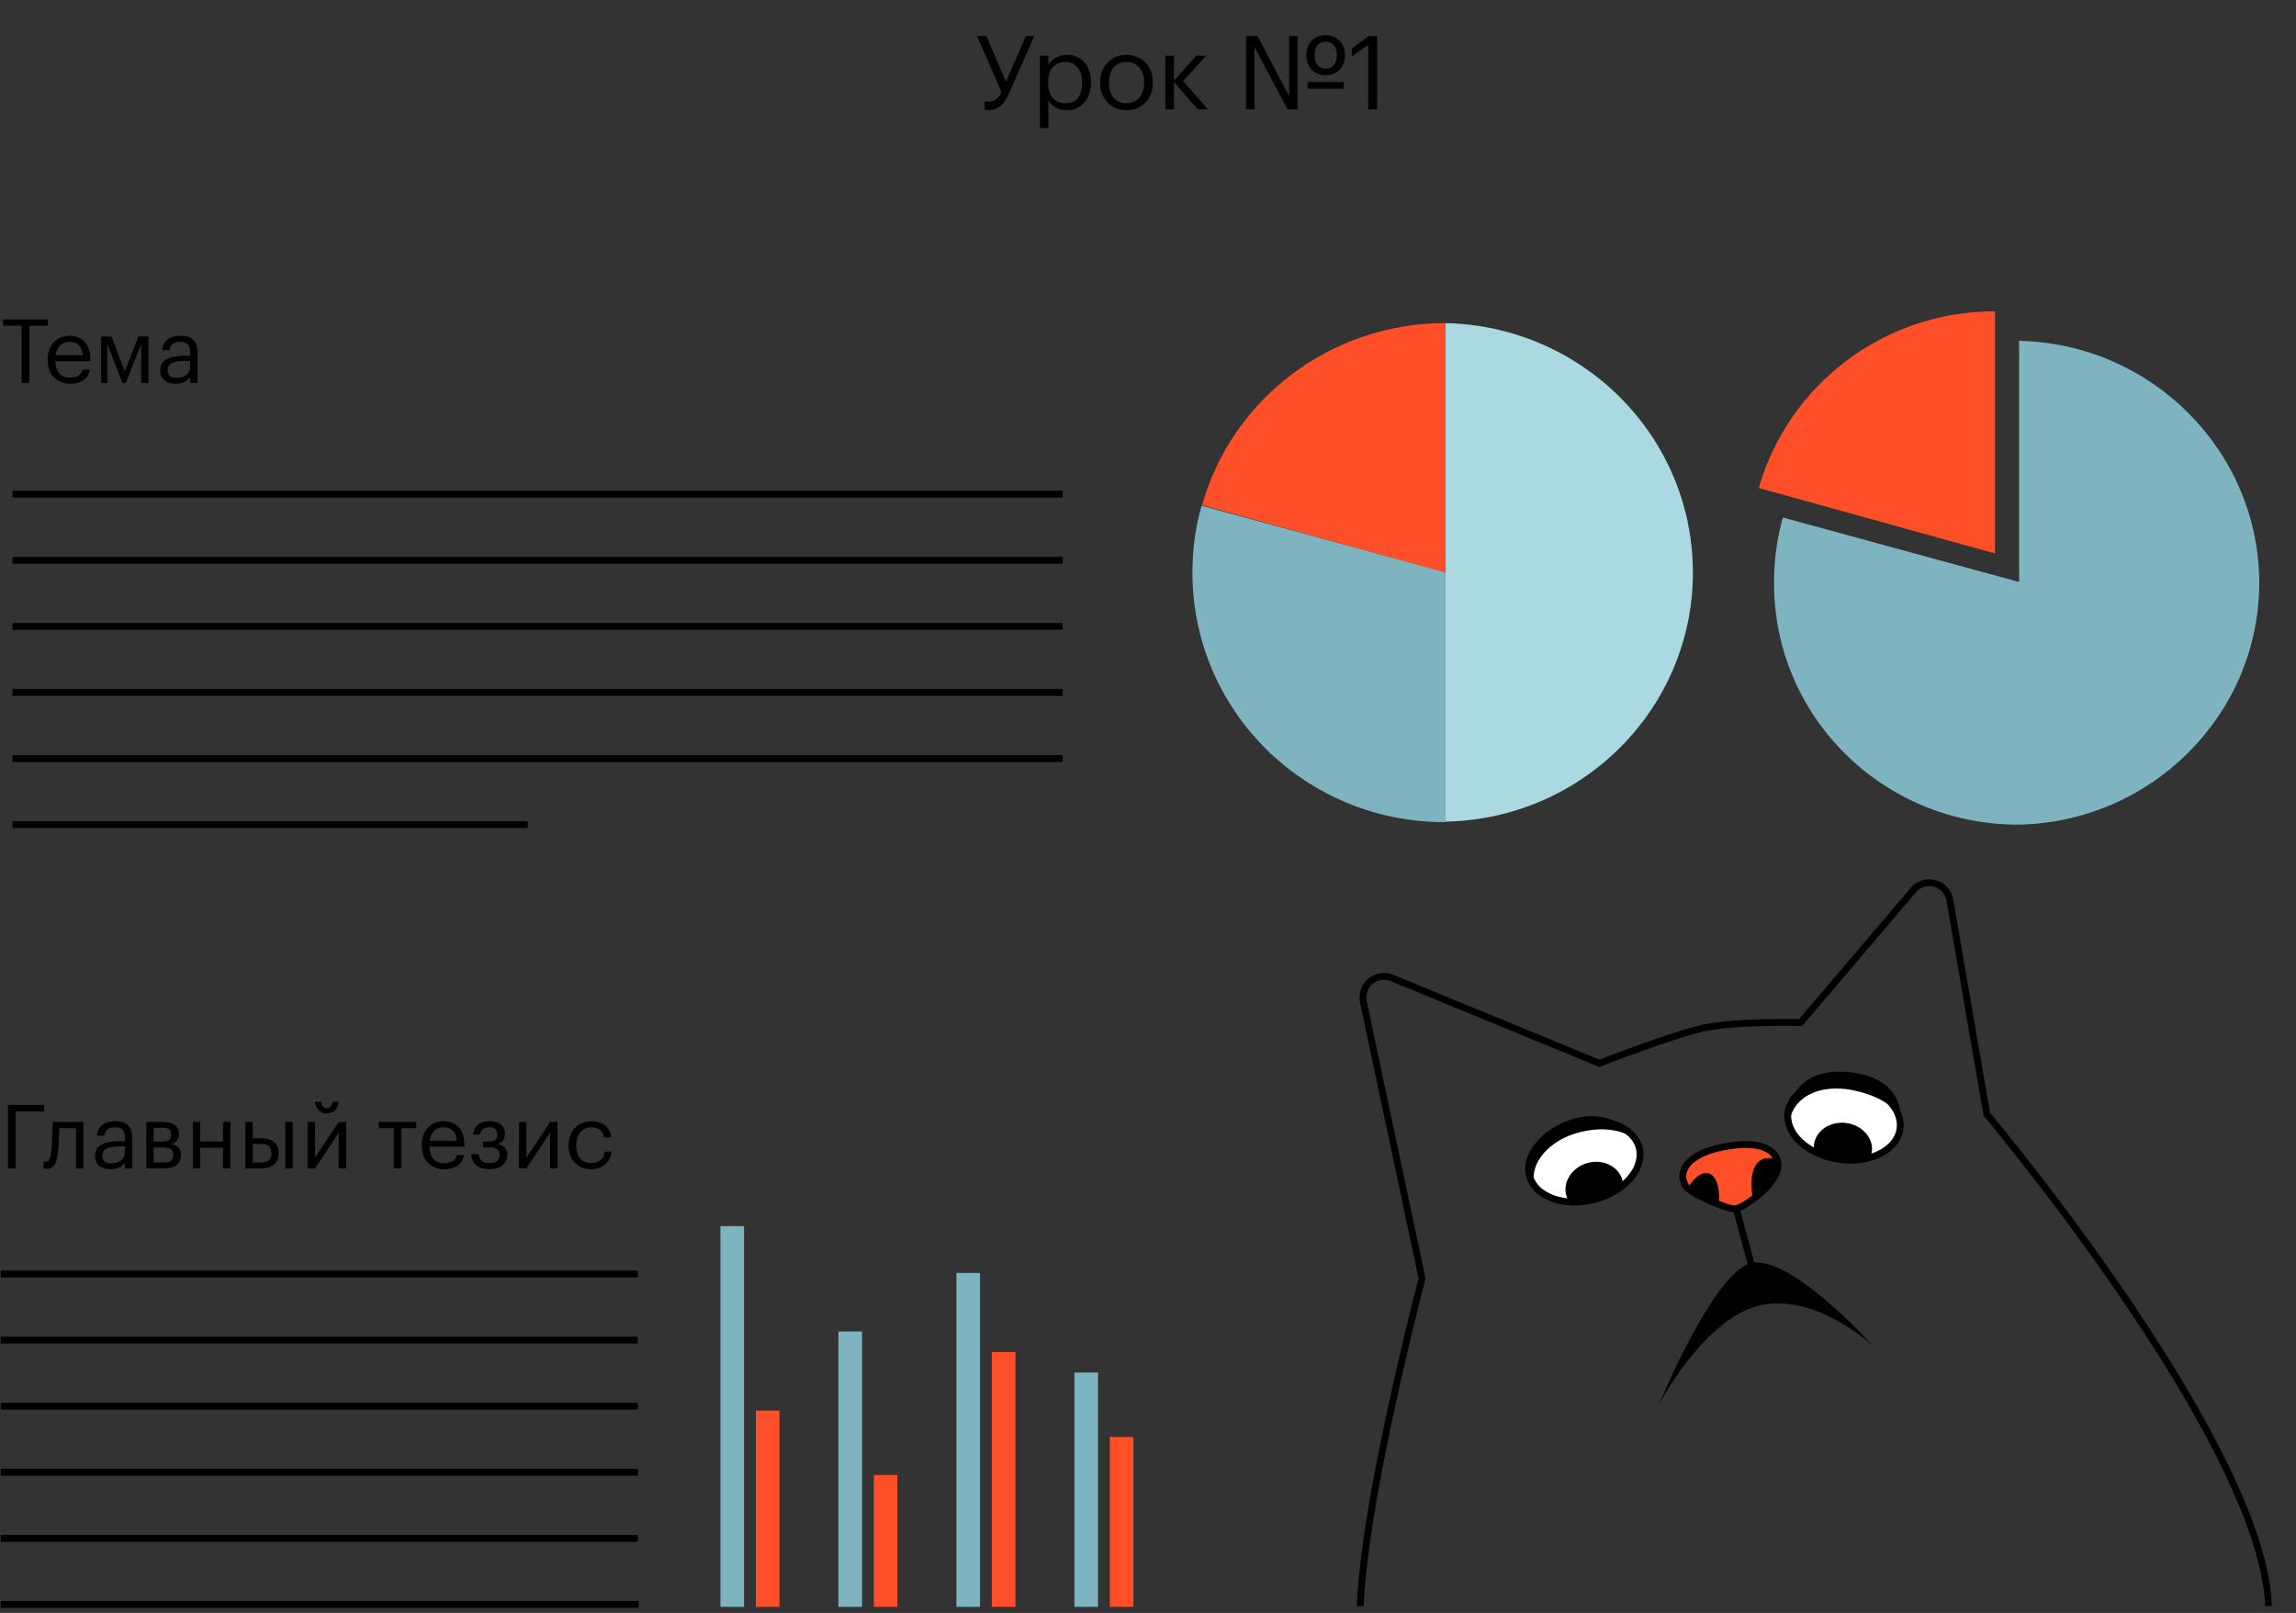 <?xml version="1.0" encoding="UTF-8"?> <svg xmlns="http://www.w3.org/2000/svg" width="336" height="236" viewBox="0 0 336 236" fill="none"><rect x="0" y="0" width="336" height="236" fill="#333333" stroke="none"/><g clip-path="url(#clip0_299_52)"><path d="M199.517 146.591L208.108 187.077C208.108 187.077 196.5 231 199.517 241.783C220.991 265.596 317.193 270.886 330.811 241.783C340.197 221.786 290.746 163.024 290.746 163.024L285.345 131.705C284.916 129.121 281.664 128.259 280.008 130.228L263.505 149.609C263.505 149.609 254.241 149.362 249.333 150.408C244.425 151.515 234.057 155.576 234.057 155.576L203.688 143.084C201.418 142.161 199.026 144.13 199.517 146.591Z" stroke="black" stroke-miterlimit="10" stroke-linecap="round"></path><path d="M233.243 175.527C237.68 174.411 240.655 171.022 239.889 167.956C239.122 164.891 234.904 163.31 230.467 164.425C226.031 165.54 223.055 168.93 223.822 171.995C224.589 175.061 228.807 176.642 233.243 175.527Z" fill="white" stroke="black" stroke-miterlimit="10"></path><path d="M231.175 165.666C234.733 164.744 238.188 165.333 239.844 167.303C238.863 164.472 234.18 162.221 229.702 163.882C224.917 165.604 223.077 168.865 223.814 171.942C223.937 172.558 224.244 173.111 224.673 173.604C224.612 173.481 224.612 173.358 224.55 173.235C223.814 170.158 226.758 166.774 231.175 165.666Z" fill="black"></path><path d="M232.341 170.158C230.071 170.773 228.66 172.927 229.212 174.896C229.274 175.204 229.458 175.511 229.642 175.819C230.807 175.881 232.034 175.819 233.261 175.512C234.918 175.081 236.39 174.343 237.555 173.42C237.555 173.174 237.494 172.928 237.433 172.682C236.88 170.651 234.61 169.543 232.341 170.158Z" fill="black"></path><path d="M278.039 165.225C278.519 162.102 275.244 159.002 270.723 158.301C266.202 157.601 262.148 159.565 261.667 162.688C261.187 165.811 264.462 168.911 268.983 169.611C273.504 170.312 277.558 168.348 278.039 165.225Z" fill="white" stroke="black" stroke-miterlimit="10"></path><path d="M270.264 159.36C273.884 159.914 277.42 161.507 278.157 163.969C278.34 160.953 276.573 157.422 270.561 156.868C264.549 156.313 262.157 159.513 261.666 162.651C261.544 163.267 261.605 163.882 261.789 164.497C261.789 164.374 261.789 164.251 261.851 164.128C262.341 160.99 265.394 158.775 270.264 159.36Z" fill="black"></path><path d="M270.193 164.313C267.862 164.005 265.715 165.42 265.47 167.451C265.409 167.82 265.47 168.128 265.47 168.435C266.513 168.989 267.679 169.358 268.967 169.543C270.685 169.789 272.341 169.667 273.752 169.236C273.813 168.99 273.875 168.744 273.936 168.498C274.181 166.529 272.525 164.621 270.193 164.313Z" fill="black"></path><path d="M252.157 167.821C247.003 168.805 245.224 171.512 246.82 173.728C247.494 174.589 252.709 176.989 253.936 176.866C255.163 176.743 260.501 173.051 260.194 170.283C260.071 168.744 258.414 166.591 252.157 167.821Z" fill="#FF4F28" stroke="black" stroke-miterlimit="10"></path><path d="M254.105 176.942L256.391 185.418" stroke="black" stroke-miterlimit="10"></path><path d="M242.839 205.366C242.839 205.366 250.156 187.641 255.62 185.036C261.084 182.432 274.064 196.897 274.064 196.897C274.064 196.897 265.894 189.222 257.687 190.973C249.479 192.725 242.839 205.366 242.839 205.366Z" fill="black"></path><path d="M256.518 175.403C256.518 175.403 255.04 168.252 260.071 169.606C260.071 169.606 260.702 171.047 259.476 172.708C258.249 174.308 256.518 175.403 256.518 175.403Z" fill="black"></path><path d="M246.971 173.851C246.971 173.851 248.598 170.959 250.255 171.759C251.911 172.559 251.554 176.231 251.554 176.231L246.971 173.851Z" fill="black"></path></g><path d="M144.651 16.12C144.541 16.12 144.451 16.115 144.381 16.105C144.311 16.095 144.251 16.08 144.201 16.06C144.151 16.04 144.106 16.02 144.066 16V14.815C144.106 14.825 144.151 14.835 144.201 14.845C144.251 14.855 144.311 14.865 144.381 14.875C144.451 14.875 144.541 14.875 144.651 14.875C145.081 14.875 145.446 14.77 145.746 14.56C146.046 14.34 146.316 13.975 146.556 13.465L142.986 5.275H144.351L147.216 11.965L150.126 5.275H151.356L147.741 13.465C147.581 13.835 147.411 14.18 147.231 14.5C147.051 14.82 146.841 15.1 146.601 15.34C146.361 15.58 146.081 15.77 145.761 15.91C145.451 16.05 145.081 16.12 144.651 16.12ZM152.18 8.155H153.425V9.475C153.535 9.285 153.68 9.105 153.86 8.935C154.05 8.755 154.26 8.6 154.49 8.47C154.72 8.33 154.97 8.22 155.24 8.14C155.51 8.06 155.79 8.02 156.08 8.02C156.59 8.02 157.065 8.11 157.505 8.29C157.945 8.47 158.32 8.73 158.63 9.07C158.95 9.41 159.2 9.825 159.38 10.315C159.56 10.805 159.65 11.355 159.65 11.965V12.085C159.65 12.685 159.565 13.235 159.395 13.735C159.225 14.225 158.985 14.65 158.675 15.01C158.365 15.37 157.99 15.65 157.55 15.85C157.11 16.04 156.62 16.135 156.08 16.135C155.43 16.135 154.88 15.995 154.43 15.715C153.99 15.435 153.655 15.1 153.425 14.71V18.73H152.18V8.155ZM155.96 15.1C156.74 15.1 157.335 14.85 157.745 14.35C158.155 13.84 158.36 13.105 158.36 12.145V12.025C158.36 11.535 158.295 11.105 158.165 10.735C158.035 10.355 157.86 10.045 157.64 9.805C157.43 9.555 157.175 9.37 156.875 9.25C156.585 9.12 156.275 9.055 155.945 9.055C155.585 9.055 155.245 9.115 154.925 9.235C154.615 9.355 154.345 9.54 154.115 9.79C153.885 10.03 153.705 10.34 153.575 10.72C153.445 11.09 153.38 11.525 153.38 12.025V12.145C153.38 12.645 153.44 13.08 153.56 13.45C153.69 13.82 153.865 14.13 154.085 14.38C154.315 14.62 154.59 14.8 154.91 14.92C155.23 15.04 155.58 15.1 155.96 15.1ZM164.854 15.1C165.244 15.1 165.599 15.03 165.919 14.89C166.239 14.75 166.509 14.55 166.729 14.29C166.949 14.03 167.119 13.72 167.239 13.36C167.359 12.99 167.419 12.585 167.419 12.145V12.04C167.419 11.59 167.359 11.18 167.239 10.81C167.119 10.44 166.944 10.125 166.714 9.865C166.494 9.605 166.224 9.405 165.904 9.265C165.594 9.125 165.244 9.055 164.854 9.055C164.464 9.055 164.109 9.125 163.789 9.265C163.469 9.405 163.199 9.605 162.979 9.865C162.759 10.125 162.589 10.44 162.469 10.81C162.349 11.17 162.289 11.575 162.289 12.025V12.145C162.289 13.045 162.514 13.765 162.964 14.305C163.424 14.835 164.054 15.1 164.854 15.1ZM164.839 16.135C164.279 16.135 163.764 16.035 163.294 15.835C162.824 15.635 162.419 15.36 162.079 15.01C161.739 14.65 161.474 14.225 161.284 13.735C161.094 13.245 160.999 12.715 160.999 12.145V12.025C160.999 11.435 161.094 10.895 161.284 10.405C161.484 9.915 161.754 9.495 162.094 9.145C162.434 8.785 162.839 8.51 163.309 8.32C163.779 8.12 164.294 8.02 164.854 8.02C165.404 8.02 165.914 8.12 166.384 8.32C166.864 8.51 167.274 8.78 167.614 9.13C167.954 9.48 168.219 9.9 168.409 10.39C168.609 10.88 168.709 11.42 168.709 12.01V12.13C168.709 12.72 168.609 13.265 168.409 13.765C168.219 14.255 167.949 14.675 167.599 15.025C167.259 15.375 166.854 15.65 166.384 15.85C165.914 16.04 165.399 16.135 164.839 16.135ZM171.792 11.995V16H170.547V8.155H171.792V11.815L175.047 8.155H176.502L173.142 11.845L176.787 16H175.272L171.792 11.995ZM193.996 11.005C193.586 11.005 193.206 10.935 192.856 10.795C192.516 10.645 192.221 10.445 191.971 10.195C191.721 9.935 191.526 9.63 191.386 9.28C191.246 8.93 191.176 8.545 191.176 8.125V8.035C191.176 7.605 191.246 7.215 191.386 6.865C191.526 6.505 191.721 6.2 191.971 5.95C192.231 5.69 192.531 5.49 192.871 5.35C193.221 5.21 193.601 5.14 194.011 5.14C194.411 5.14 194.781 5.21 195.121 5.35C195.471 5.49 195.771 5.685 196.021 5.935C196.281 6.185 196.481 6.49 196.621 6.85C196.761 7.2 196.831 7.59 196.831 8.02V8.095C196.831 8.535 196.761 8.935 196.621 9.295C196.481 9.645 196.281 9.95 196.021 10.21C195.771 10.46 195.471 10.655 195.121 10.795C194.781 10.935 194.406 11.005 193.996 11.005ZM194.011 10.045C194.521 10.045 194.916 9.87 195.196 9.52C195.486 9.17 195.631 8.7 195.631 8.11V8.035C195.631 7.435 195.486 6.96 195.196 6.61C194.916 6.26 194.521 6.085 194.011 6.085C193.501 6.085 193.101 6.26 192.811 6.61C192.521 6.96 192.376 7.435 192.376 8.035V8.11C192.376 8.71 192.521 9.185 192.811 9.535C193.101 9.875 193.501 10.045 194.011 10.045ZM182.341 5.275H184.036L188.656 14.08V5.275H189.901V16H188.401L183.586 6.865V16H182.341V5.275ZM191.356 11.995H196.651V12.985H191.356V11.995ZM200.221 6.565L197.821 8.29V7.075L200.311 5.275H201.526V16H200.221V6.565Z" fill="black"></path><path d="M3.159 47.659H0.455V46.736H6.994V47.659H4.29V56.031H3.159V47.659ZM10.262 56.148C9.776 56.148 9.334 56.066 8.936 55.901C8.537 55.737 8.19 55.507 7.896 55.212C7.601 54.909 7.371 54.545 7.207 54.12C7.051 53.696 6.973 53.223 6.973 52.703V52.599C6.973 52.088 7.051 51.62 7.207 51.195C7.363 50.762 7.579 50.394 7.857 50.09C8.143 49.778 8.481 49.54 8.871 49.375C9.261 49.202 9.69 49.115 10.158 49.115C10.548 49.115 10.925 49.18 11.289 49.31C11.661 49.432 11.991 49.627 12.277 49.895C12.563 50.164 12.788 50.515 12.953 50.948C13.126 51.373 13.213 51.889 13.213 52.495V52.846H8.091C8.117 53.626 8.312 54.224 8.676 54.64C9.04 55.048 9.573 55.251 10.275 55.251C11.341 55.251 11.943 54.857 12.082 54.068H13.161C13.039 54.753 12.719 55.273 12.199 55.628C11.679 55.975 11.033 56.148 10.262 56.148ZM12.108 51.975C12.056 51.273 11.856 50.771 11.51 50.467C11.172 50.164 10.721 50.012 10.158 50.012C9.603 50.012 9.148 50.19 8.793 50.545C8.446 50.892 8.225 51.369 8.13 51.975H12.108ZM15.7 50.298V56.031H14.803V49.232H16.324L18.261 54.341L20.25 49.232H21.732V56.031H20.666V50.298L18.417 56.031H17.923L15.7 50.298ZM25.712 56.148C25.4 56.148 25.105 56.109 24.828 56.031C24.55 55.953 24.308 55.832 24.1 55.667C23.901 55.503 23.74 55.295 23.619 55.043C23.506 54.792 23.45 54.493 23.45 54.146C23.45 53.756 23.545 53.427 23.736 53.158C23.927 52.89 24.178 52.673 24.49 52.508C24.811 52.344 25.174 52.227 25.582 52.157C25.998 52.079 26.422 52.04 26.856 52.04H27.831V51.546C27.831 51 27.718 50.61 27.493 50.376C27.267 50.134 26.895 50.012 26.375 50.012C25.439 50.012 24.919 50.42 24.815 51.234H23.736C23.77 50.844 23.866 50.515 24.022 50.246C24.186 49.978 24.39 49.761 24.633 49.596C24.884 49.423 25.162 49.302 25.465 49.232C25.777 49.154 26.098 49.115 26.427 49.115C26.747 49.115 27.059 49.154 27.363 49.232C27.666 49.302 27.93 49.432 28.156 49.622C28.381 49.804 28.563 50.051 28.702 50.363C28.84 50.675 28.91 51.07 28.91 51.546V56.031H27.831V55.173C27.579 55.494 27.289 55.737 26.96 55.901C26.631 56.066 26.215 56.148 25.712 56.148ZM25.816 55.29C26.102 55.29 26.366 55.256 26.609 55.186C26.86 55.108 27.073 55 27.246 54.861C27.428 54.723 27.571 54.554 27.675 54.354C27.779 54.146 27.831 53.912 27.831 53.652V52.807H26.895C26.557 52.807 26.241 52.833 25.946 52.885C25.66 52.929 25.409 53.002 25.192 53.106C24.984 53.21 24.819 53.349 24.698 53.522C24.585 53.687 24.529 53.895 24.529 54.146C24.529 54.502 24.624 54.783 24.815 54.991C25.006 55.191 25.339 55.29 25.816 55.29Z" fill="black"></path><path d="M1.17 161.664H6.474V162.626H2.301V170.959H1.17V161.664ZM8.511 168.333C8.433 169.234 8.273 169.91 8.03 170.361C7.787 170.803 7.389 171.024 6.834 171.024C6.687 171.024 6.57 171.015 6.483 170.998C6.44 170.989 6.405 170.976 6.379 170.959V169.932C6.405 169.941 6.435 169.949 6.47 169.958C6.505 169.967 6.539 169.975 6.574 169.984C6.617 169.984 6.674 169.984 6.743 169.984C6.882 169.984 6.994 169.941 7.081 169.854C7.176 169.759 7.25 169.633 7.302 169.477C7.363 169.321 7.406 169.139 7.432 168.931C7.467 168.723 7.497 168.502 7.523 168.268C7.566 167.869 7.597 167.432 7.614 166.955C7.64 166.478 7.662 166.032 7.679 165.616C7.696 165.131 7.709 164.645 7.718 164.16H12.203V170.959H11.124V165.07H8.68C8.671 165.295 8.663 165.547 8.654 165.824C8.645 166.093 8.632 166.374 8.615 166.669C8.606 166.955 8.593 167.241 8.576 167.527C8.559 167.813 8.537 168.082 8.511 168.333ZM16.165 171.076C15.853 171.076 15.558 171.037 15.281 170.959C15.004 170.881 14.761 170.76 14.553 170.595C14.354 170.43 14.193 170.222 14.072 169.971C13.959 169.72 13.903 169.421 13.903 169.074C13.903 168.684 13.998 168.355 14.189 168.086C14.38 167.817 14.631 167.601 14.943 167.436C15.264 167.271 15.628 167.154 16.035 167.085C16.451 167.007 16.876 166.968 17.309 166.968H18.284V166.474C18.284 165.928 18.171 165.538 17.946 165.304C17.721 165.061 17.348 164.94 16.828 164.94C15.892 164.94 15.372 165.347 15.268 166.162H14.189C14.224 165.772 14.319 165.443 14.475 165.174C14.64 164.905 14.843 164.689 15.086 164.524C15.337 164.351 15.615 164.229 15.918 164.16C16.23 164.082 16.551 164.043 16.88 164.043C17.201 164.043 17.513 164.082 17.816 164.16C18.119 164.229 18.384 164.359 18.609 164.55C18.834 164.732 19.016 164.979 19.155 165.291C19.294 165.603 19.363 165.997 19.363 166.474V170.959H18.284V170.101C18.033 170.422 17.742 170.664 17.413 170.829C17.084 170.994 16.668 171.076 16.165 171.076ZM16.269 170.218C16.555 170.218 16.819 170.183 17.062 170.114C17.313 170.036 17.526 169.928 17.699 169.789C17.881 169.65 18.024 169.481 18.128 169.282C18.232 169.074 18.284 168.84 18.284 168.58V167.735H17.348C17.01 167.735 16.694 167.761 16.399 167.813C16.113 167.856 15.862 167.93 15.645 168.034C15.437 168.138 15.272 168.277 15.151 168.45C15.038 168.615 14.982 168.823 14.982 169.074C14.982 169.429 15.077 169.711 15.268 169.919C15.459 170.118 15.792 170.218 16.269 170.218ZM21.404 164.16H23.784C24.104 164.16 24.407 164.19 24.694 164.251C24.98 164.303 25.231 164.394 25.448 164.524C25.673 164.654 25.851 164.832 25.98 165.057C26.11 165.274 26.175 165.551 26.175 165.889V165.928C26.175 166.231 26.089 166.526 25.916 166.812C25.742 167.098 25.465 167.289 25.084 167.384C25.517 167.479 25.859 167.648 26.11 167.891C26.37 168.134 26.5 168.476 26.5 168.918V168.957C26.5 169.633 26.279 170.136 25.837 170.465C25.404 170.794 24.815 170.959 24.07 170.959H21.404V164.16ZM22.483 165.018V167.033H23.784C24.234 167.033 24.555 166.951 24.745 166.786C24.945 166.621 25.044 166.353 25.044 165.98V165.941C25.044 165.577 24.936 165.334 24.72 165.213C24.503 165.083 24.186 165.018 23.77 165.018H22.483ZM22.483 167.891V170.101H23.965C24.442 170.101 24.793 170.019 25.018 169.854C25.253 169.681 25.369 169.403 25.369 169.022V168.983C25.369 168.593 25.253 168.316 25.018 168.151C24.785 167.978 24.433 167.891 23.965 167.891H22.483ZM32.642 167.93H29.301V170.959H28.222V164.16H29.301V167.02H32.642V164.16H33.721V170.959H32.642V167.93ZM41.752 164.16H42.831V170.959H41.752V164.16ZM35.903 164.16H36.981V166.539H38.191C38.546 166.539 38.88 166.578 39.191 166.656C39.512 166.734 39.789 166.86 40.023 167.033C40.258 167.198 40.444 167.419 40.583 167.696C40.721 167.965 40.791 168.298 40.791 168.697V168.736C40.791 169.126 40.721 169.464 40.583 169.75C40.444 170.027 40.258 170.257 40.023 170.439C39.789 170.612 39.512 170.742 39.191 170.829C38.88 170.916 38.546 170.959 38.191 170.959H35.903V164.16ZM38.255 170.101C38.767 170.101 39.135 169.993 39.361 169.776C39.594 169.551 39.712 169.204 39.712 168.736V168.697C39.712 168.281 39.603 167.96 39.386 167.735C39.17 167.501 38.793 167.384 38.255 167.384H36.981V170.101H38.255ZM47.813 162.912C47.579 162.912 47.358 162.869 47.15 162.782C46.95 162.695 46.773 162.578 46.617 162.431C46.469 162.275 46.348 162.093 46.253 161.885C46.157 161.677 46.105 161.447 46.097 161.196H47.033C47.05 161.447 47.119 161.673 47.241 161.872C47.362 162.063 47.553 162.158 47.813 162.158C48.09 162.158 48.294 162.063 48.424 161.872C48.562 161.681 48.645 161.456 48.671 161.196H49.581C49.563 161.447 49.507 161.677 49.412 161.885C49.316 162.093 49.186 162.275 49.022 162.431C48.866 162.578 48.684 162.695 48.476 162.782C48.268 162.869 48.047 162.912 47.813 162.912ZM45.018 170.959V164.16H46.097V169.399L49.568 164.16H50.647V170.959H49.568V165.72L46.097 170.959H45.018ZM60.91 165.07H58.713V170.959H57.634V165.07H55.437V164.16H60.91V165.07ZM65.004 171.076C64.518 171.076 64.076 170.994 63.678 170.829C63.279 170.664 62.932 170.435 62.638 170.14C62.343 169.837 62.113 169.473 61.949 169.048C61.793 168.623 61.715 168.151 61.715 167.631V167.527C61.715 167.016 61.793 166.548 61.949 166.123C62.105 165.69 62.321 165.321 62.599 165.018C62.885 164.706 63.223 164.468 63.613 164.303C64.003 164.13 64.432 164.043 64.9 164.043C65.29 164.043 65.667 164.108 66.031 164.238C66.403 164.359 66.733 164.554 67.019 164.823C67.305 165.092 67.53 165.443 67.695 165.876C67.868 166.301 67.955 166.816 67.955 167.423V167.774H62.833C62.859 168.554 63.054 169.152 63.418 169.568C63.782 169.975 64.315 170.179 65.017 170.179C66.083 170.179 66.685 169.785 66.824 168.996H67.903C67.781 169.681 67.461 170.201 66.941 170.556C66.421 170.903 65.775 171.076 65.004 171.076ZM66.85 166.903C66.798 166.201 66.598 165.698 66.252 165.395C65.914 165.092 65.463 164.94 64.9 164.94C64.345 164.94 63.89 165.118 63.535 165.473C63.188 165.82 62.967 166.296 62.872 166.903H66.85ZM73.913 165.928C73.913 166.084 73.887 166.24 73.835 166.396C73.792 166.552 73.723 166.699 73.627 166.838C73.541 166.968 73.428 167.085 73.289 167.189C73.151 167.284 72.986 167.349 72.795 167.384C73.22 167.453 73.567 167.618 73.835 167.878C74.104 168.129 74.238 168.476 74.238 168.918V168.957C74.238 169.269 74.178 169.555 74.056 169.815C73.944 170.066 73.775 170.287 73.549 170.478C73.333 170.669 73.064 170.816 72.743 170.92C72.423 171.024 72.059 171.076 71.651 171.076C70.828 171.076 70.182 170.885 69.714 170.504C69.255 170.114 69.008 169.568 68.973 168.866H70.026C70.07 169.273 70.208 169.594 70.442 169.828C70.685 170.062 71.088 170.179 71.651 170.179C72.154 170.179 72.522 170.079 72.756 169.88C72.99 169.672 73.107 169.386 73.107 169.022V168.983C73.107 168.593 72.99 168.316 72.756 168.151C72.522 167.978 72.171 167.891 71.703 167.891H70.676V167.033H71.521C71.972 167.033 72.293 166.951 72.483 166.786C72.683 166.621 72.782 166.353 72.782 165.98V165.941C72.782 165.646 72.691 165.408 72.509 165.226C72.327 165.035 72.028 164.94 71.612 164.94C71.24 164.94 70.941 165.027 70.715 165.2C70.49 165.365 70.338 165.633 70.26 166.006H69.22C69.264 165.642 69.359 165.334 69.506 165.083C69.654 164.832 69.836 164.628 70.052 164.472C70.278 164.316 70.529 164.208 70.806 164.147C71.084 164.078 71.374 164.043 71.677 164.043C71.981 164.043 72.267 164.082 72.535 164.16C72.813 164.238 73.051 164.355 73.25 164.511C73.458 164.667 73.619 164.862 73.731 165.096C73.853 165.321 73.913 165.586 73.913 165.889V165.928ZM75.956 170.959V164.16H77.035V169.399L80.506 164.16H81.585V170.959H80.506V165.72L77.035 170.959H75.956ZM86.536 171.076C86.059 171.076 85.617 170.998 85.21 170.842C84.811 170.677 84.46 170.448 84.157 170.153C83.862 169.85 83.628 169.486 83.455 169.061C83.29 168.636 83.208 168.16 83.208 167.631V167.527C83.208 167.007 83.295 166.535 83.468 166.11C83.641 165.677 83.875 165.308 84.17 165.005C84.473 164.702 84.824 164.468 85.223 164.303C85.622 164.13 86.051 164.043 86.51 164.043C86.865 164.043 87.208 164.086 87.537 164.173C87.875 164.26 88.174 164.398 88.434 164.589C88.703 164.771 88.928 165.014 89.11 165.317C89.292 165.62 89.409 165.989 89.461 166.422H88.395C88.308 165.885 88.087 165.503 87.732 165.278C87.385 165.053 86.978 164.94 86.51 164.94C86.198 164.94 85.908 165.001 85.639 165.122C85.379 165.243 85.149 165.417 84.95 165.642C84.759 165.859 84.608 166.127 84.495 166.448C84.382 166.769 84.326 167.128 84.326 167.527V167.631C84.326 168.472 84.53 169.109 84.937 169.542C85.353 169.967 85.89 170.179 86.549 170.179C86.792 170.179 87.021 170.144 87.238 170.075C87.463 170.006 87.663 169.902 87.836 169.763C88.018 169.624 88.165 169.451 88.278 169.243C88.399 169.035 88.473 168.792 88.499 168.515H89.5C89.465 168.879 89.366 169.221 89.201 169.542C89.045 169.854 88.837 170.123 88.577 170.348C88.317 170.573 88.014 170.751 87.667 170.881C87.32 171.011 86.943 171.076 86.536 171.076Z" fill="black"></path><path d="M0.101 186.409H93.344" stroke="black"></path><path d="M0.101 196.079H93.344" stroke="black"></path><path d="M0.101 205.75H93.344" stroke="black"></path><path d="M0.101 215.418H93.344" stroke="black"></path><path d="M0.101 225.088H93.344" stroke="black"></path><path d="M0.101 234.758H93.464" stroke="black"></path><path d="M1.829 72.31H155.507" stroke="black"></path><path d="M1.829 81.98H155.507" stroke="black"></path><path d="M1.829 91.65H155.507" stroke="black"></path><path d="M1.829 101.318H155.507" stroke="black"></path><path d="M1.829 110.988H155.507" stroke="black"></path><path d="M1.829 120.658H77.245" stroke="black"></path><path d="M175.838 73.986C174.947 77.103 174.502 80.368 174.502 83.781C174.502 103.965 190.975 120.29 211.382 120.29C211.456 120.29 211.456 120.29 211.53 120.29V83.707L175.838 73.986Z" fill="#7EB4C0"></path><path d="M247.741 83.782C247.741 63.895 231.639 47.719 211.529 47.273V120.216C231.565 119.845 247.741 103.669 247.741 83.782Z" fill="#AAD9E2"></path><path d="M175.912 73.913L211.53 83.782V47.273C194.537 47.273 180.216 58.553 175.912 73.913Z" fill="#FF4F28"></path><path d="M295.48 49.867V85.155L260.912 75.721C260.048 78.746 259.616 81.914 259.616 85.227C259.544 104.815 275.532 120.659 295.336 120.659C295.408 120.659 295.408 120.659 295.48 120.659C314.924 120.226 330.624 104.527 330.624 85.227C330.552 65.999 314.924 50.299 295.48 49.867Z" fill="#7EB4C0"></path><path d="M257.384 71.4L291.951 80.979V45.547C275.459 45.547 261.632 56.493 257.384 71.4Z" fill="#FF4F28"></path><rect x="105.432" y="235.104" width="55.706" height="3.453" transform="rotate(-90 105.432 235.104)" fill="#7EB4C0"></rect><rect x="122.699" y="235.104" width="40.28" height="3.453" transform="rotate(-90 122.699 235.104)" fill="#7EB4C0"></rect><rect x="139.966" y="235.104" width="48.85" height="3.453" transform="rotate(-90 139.966 235.104)" fill="#7EB4C0"></rect><rect x="157.234" y="235.104" width="34.281" height="3.453" transform="rotate(-90 157.234 235.104)" fill="#7EB4C0"></rect><rect x="110.612" y="235.104" width="28.71" height="3.453" transform="rotate(-90 110.612 235.104)" fill="#FF4F28"></rect><rect x="127.879" y="235.104" width="19.283" height="3.453" transform="rotate(-90 127.879 235.104)" fill="#FF4F28"></rect><rect x="145.147" y="235.104" width="37.28" height="3.453" transform="rotate(-90 145.147 235.104)" fill="#FF4F28"></rect><rect x="162.414" y="235.104" width="24.854" height="3.453" transform="rotate(-90 162.414 235.104)" fill="#FF4F28"></rect><defs><clipPath id="clip0_299_52"><rect x="186" y="117" width="150" height="118" fill="white"></rect></clipPath></defs></svg> 